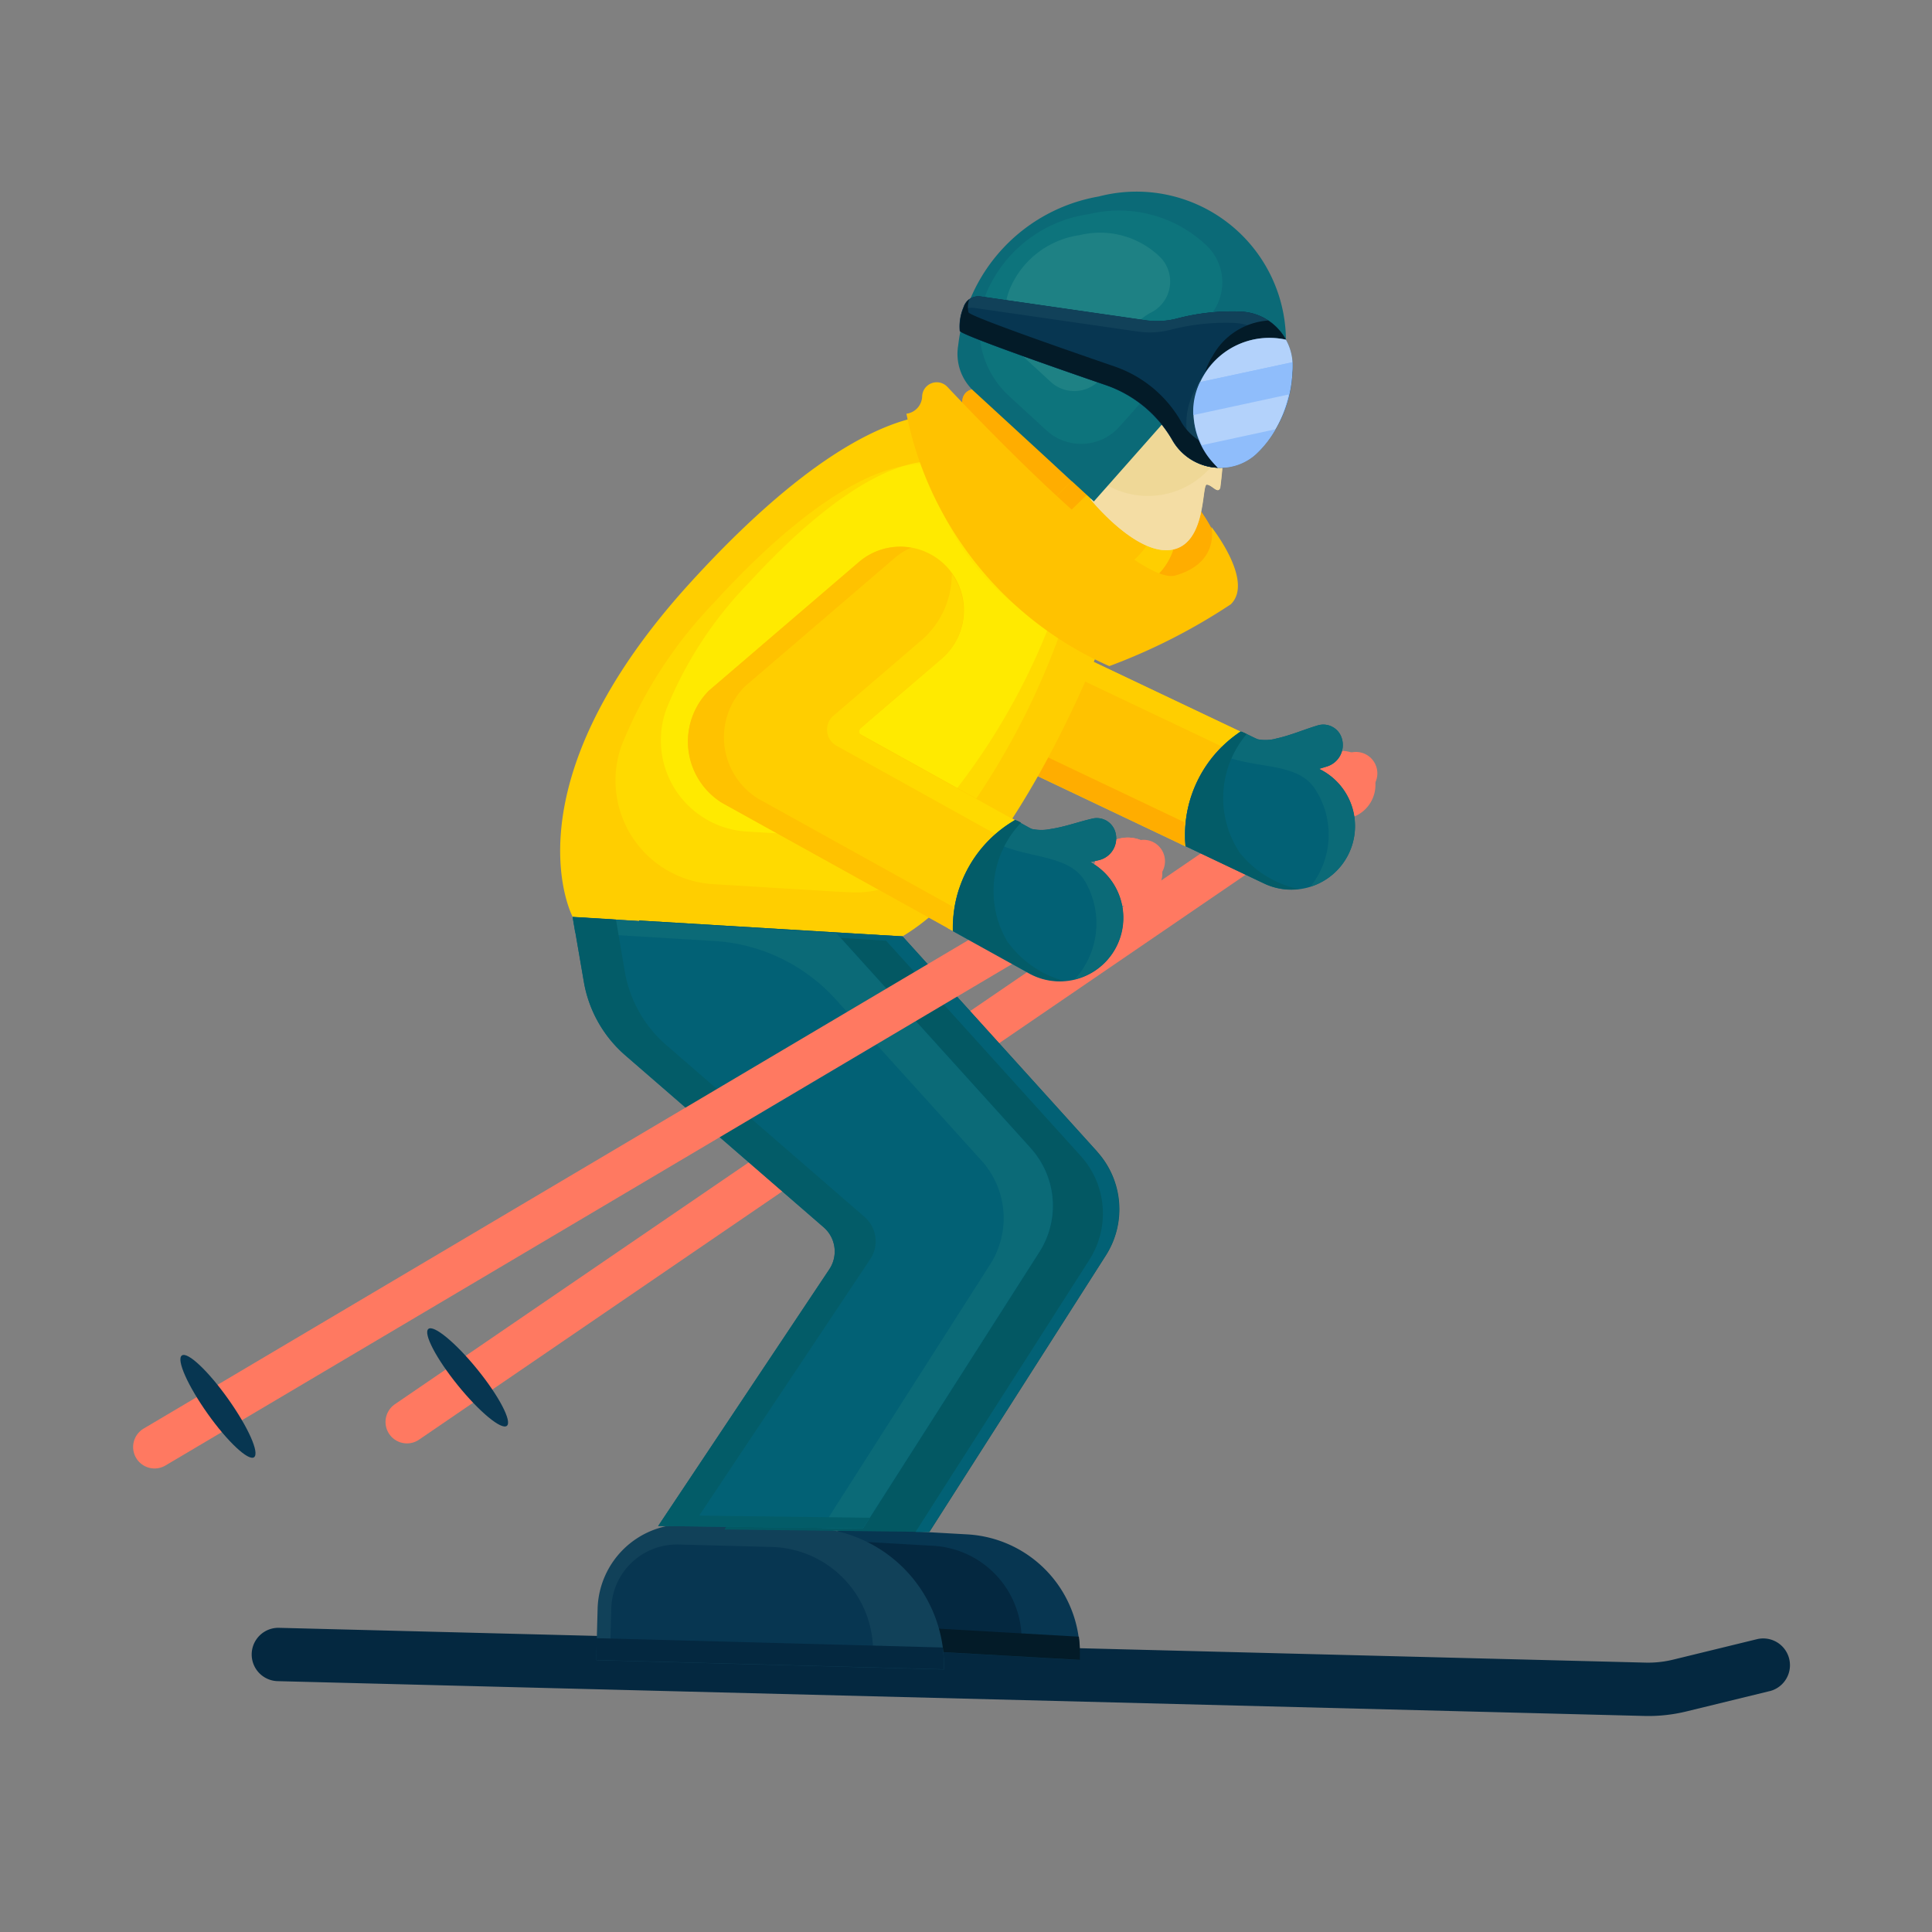 <svg xmlns="http://www.w3.org/2000/svg" xmlns:xlink="http://www.w3.org/1999/xlink" width="50" height="50" viewBox="0 0 50 50">
  <rect x="0" y="0" width="50" height="50" fill="#808080" stroke="none"/>
  <defs>
    <clipPath id="clip-path">
      <rect id="Rectangle_989" data-name="Rectangle 989" width="50" height="50" transform="translate(-9260 -902)" fill="#fff" stroke="#707070" stroke-width="1"/>
    </clipPath>
  </defs>
  <g id="_2._Aosta" data-name="2. Aosta" transform="translate(9260 902)" clip-path="url(#clip-path)">
    <g id="OBJECTS" transform="translate(-9256.55 -896.996)">
      <g id="Group_1968" data-name="Group 1968" transform="translate(0.55 -0.004)">
        <g id="Group_1947" data-name="Group 1947" transform="translate(6.532 14.429)">
          <line id="Line_7" data-name="Line 7" x1="24.559" y2="16.785" transform="translate(0 0.586)" fill="none" stroke="#ff7961" stroke-linecap="round" stroke-linejoin="round" stroke-width="1.11"/>
          <path id="Path_4669" data-name="Path 4669" d="M20.455,76.811c-.138.115-.708-.356-1.269-1.048s-.9-1.344-.763-1.459.708.356,1.269,1.048S20.594,76.7,20.455,76.811Z" transform="translate(-17.869 -59.34)" fill="#073651"/>
          <path id="Path_4670" data-name="Path 4670" d="M77.66,36.963a.888.888,0,1,1-1.23-.364A.907.907,0,0,1,77.66,36.963Z" transform="translate(-52.694 -36.487)" fill="#ff7961"/>
        </g>
        <path id="Path_4671" data-name="Path 4671" d="M59.021,15.878s.186.747-.759,1.016c-.747.214-3.622-2.724-4.8-3.974a.309.309,0,0,0-.534.206.378.378,0,0,1-.328.364,7.4,7.4,0,0,0,4.274,5.318,12.47,12.47,0,0,0,2.558-1.3c.5-.486-.407-1.625-.407-1.625Z" transform="translate(-32.019 -7.751)" fill="#ffad00"/>
        <path id="Path_4672" data-name="Path 4672" d="M58.92,17.646c1-.289.969-1.008.941-1.2a3.827,3.827,0,0,0-.36-.565s.186.747-.759,1.016c-.747.214-3.622-2.724-4.8-3.974a.309.309,0,0,0-.534.206c0,.012-.008.024-.008.036C55.009,14.842,58.074,17.887,58.92,17.646Z" transform="translate(-32.503 -7.751)" fill="#ffad00"/>
        <path id="Path_4673" data-name="Path 4673" d="M46.183,95.536h0l-2.139.522a4.156,4.156,0,0,1-1.127.119l-35.342-.9a.69.69,0,0,1,.036-1.38l35.342.9a2.757,2.757,0,0,0,.763-.083l2.139-.522a.692.692,0,0,1,.332,1.344Z" transform="translate(-4.389 -56.769)" fill="#042840"/>
        <g id="Group_1951" data-name="Group 1951" transform="translate(19.489 7.062)">
          <g id="Group_1949" data-name="Group 1949">
            <path id="Path_4674" data-name="Path 4674" d="M58.455,24.733l-4.243-2.017L56.3,20.684a1.644,1.644,0,1,0-2.293-2.357L50.338,21.9a1.871,1.871,0,0,0,.522,2.871L57.028,27.7a3.213,3.213,0,0,1,1.423-2.966Z" transform="translate(-49.839 -17.859)" fill="#ffc200"/>
            <g id="Group_1948" data-name="Group 1948" transform="translate(3.617 0.599)">
              <path id="Path_4675" data-name="Path 4675" d="M61.958,19.374a2.242,2.242,0,0,1-.676,1.779l-2.151,2.092a.474.474,0,0,0,.127.767l4.278,2.032a4.787,4.787,0,0,1,.451-.4L59.89,23.7a.112.112,0,0,1-.032-.182l1.973-1.922a1.645,1.645,0,0,0,.123-2.222Z" transform="translate(-58.987 -19.37)" fill="#ffce00"/>
              <path id="Path_4676" data-name="Path 4676" d="M67.69,42.181l.134.063a2.3,2.3,0,0,1-.032-.324C67.753,42.007,67.722,42.094,67.69,42.181Z" transform="translate(-64.249 -33.004)" fill="#ffda00"/>
            </g>
            <path id="Path_4677" data-name="Path 4677" d="M51.791,24.595a1.871,1.871,0,0,1-.522-2.871l3.673-3.571a1.676,1.676,0,0,1,.4-.289,1.635,1.635,0,0,0-1.325.455L50.348,21.89a1.871,1.871,0,0,0,.522,2.871l6.168,2.934a2.345,2.345,0,0,1-.028-.621l-5.219-2.483Z" transform="translate(-49.845 -17.855)" fill="#ffad00"/>
          </g>
          <g id="Group_1950" data-name="Group 1950" transform="translate(7.156 6.691)">
            <path id="Path_4678" data-name="Path 4678" d="M71.422,35.925l.206-.063a.582.582,0,0,0,.391-.728.5.5,0,0,0-.625-.336c-.356.107-.7.257-1.06.336a1.05,1.05,0,0,1-.482.024c-.059-.012-.431-.217-.455-.2a3.213,3.213,0,0,0-1.423,2.966l2.032.965a1.645,1.645,0,0,0,1.416-2.97Z" transform="translate(-67.938 -34.777)" fill="#026175"/>
            <path id="Path_4679" data-name="Path 4679" d="M72.754,35.925l.206-.063a.582.582,0,0,0,.391-.728.5.5,0,0,0-.625-.336c-.356.107-.7.257-1.06.336a1.05,1.05,0,0,1-.482.024c-.059-.012-.431-.217-.455-.2a4.544,4.544,0,0,0-.589.546c.854.459,2.044.19,2.523.949a2.152,2.152,0,0,1-.127,2.519,1.643,1.643,0,0,0,.221-3.053Z" transform="translate(-69.269 -34.777)" fill="#0b6a77"/>
            <path id="Path_4680" data-name="Path 4680" d="M69.41,38.417a2.553,2.553,0,0,1,.146-3.116.514.514,0,0,0-.158-.063A3.213,3.213,0,0,0,67.974,38.2l2.032.965a1.639,1.639,0,0,0,.9.146,2.662,2.662,0,0,1-1.495-.9Z" transform="translate(-67.938 -35.055)" fill="#035c68"/>
          </g>
        </g>
        <g id="Group_1952" data-name="Group 1952" transform="translate(10.493 5.733)">
          <path id="Path_4681" data-name="Path 4681" d="M37.172,14.5a.32.32,0,0,1-.087,0c-.826-.063-2.942.308-6.6,4.314-4.867,5.326-3.068,8.679-3.068,8.679l6.821.411,1.72.087c3.092-1.858,5.35-8.118,5.35-8.118s.055-.02.146-.059A7.392,7.392,0,0,1,37.176,14.5Z" transform="translate(-27.088 -14.495)" fill="#ffce00"/>
          <path id="Path_4682" data-name="Path 4682" d="M38.79,17.753a.428.428,0,0,1-.071,0c-.68-.051-2.428.257-5.445,3.555a11.506,11.506,0,0,0-2.412,3.725,2.686,2.686,0,0,0,2.388,3.578l3.116.19.4.02a2.654,2.654,0,0,0,2.024-.763,19.4,19.4,0,0,0,3.4-5.876s.043-.016.123-.047a6.107,6.107,0,0,1-3.523-4.385Z" transform="translate(-29.272 -16.462)" fill="#ffda00"/>
          <path id="Path_4683" data-name="Path 4683" d="M40.841,17.554a.339.339,0,0,1-.063,0c-.6-.044-2.151.229-4.828,3.14a10.1,10.1,0,0,0-2.139,3.286,2.366,2.366,0,0,0,2.111,3.151l2.76.162.356.016a2.365,2.365,0,0,0,1.8-.676,17.173,17.173,0,0,0,3.021-5.18l.107-.043a5.355,5.355,0,0,1-3.116-3.855Z" transform="translate(-31.066 -16.342)" fill="#fff200" opacity="0.64"/>
        </g>
        <path id="Path_4684" data-name="Path 4684" d="M61.81,15.991S62.976,17.442,63.9,17.3s.783-1.692.921-1.688.285.253.348.083a11.436,11.436,0,0,0,.095-1.325L63.744,13.35l-1.858,2.558" transform="translate(-37.587 -8.07)" fill="#efd897"/>
        <g id="Group_1953" data-name="Group 1953" transform="translate(19.462 4.892)">
          <path id="Path_4685" data-name="Path 4685" d="M57.658,16.122s.229.917-.933,1.249c-.917.261-4.448-3.345-5.9-4.883a.378.378,0,0,0-.652.249.466.466,0,0,1-.407.447,9.1,9.1,0,0,0,5.251,6.532,15.4,15.4,0,0,0,3.144-1.6c.613-.6-.5-2-.5-2Z" transform="translate(-49.77 -12.369)" fill="#ffc200"/>
          <path id="Path_4686" data-name="Path 4686" d="M65.05,15.584a2.869,2.869,0,0,1-.071.85,2.148,2.148,0,0,1-2.855.474l-.249.344-.075.083s1.166,1.451,2.088,1.313.783-1.692.921-1.688.285.253.348.083a11.431,11.431,0,0,0,.095-1.325l-.2-.138Z" transform="translate(-57.043 -14.31)" fill="#f4dda4"/>
        </g>
        <g id="Group_1954" data-name="Group 1954" transform="translate(20.776)">
          <path id="Path_4687" data-name="Path 4687" d="M58.536,5.814l-1.91,2.159L53.515,5.114a1.306,1.306,0,0,1-.4-1.178A4.42,4.42,0,0,1,56.753.081a3.867,3.867,0,0,1,4.844,3.7S59.505,2.5,58.54,5.818Z" transform="translate(-53.093 0.004)" fill="#0b6a77"/>
          <path id="Path_4688" data-name="Path 4688" d="M58.658,6.2l-.5.561a1.326,1.326,0,0,1-1.886.1l-.961-.882a2.38,2.38,0,0,1-.554-2.776,3.4,3.4,0,0,1,2.61-1.941,3.289,3.289,0,0,1,3.088.854,1.322,1.322,0,0,1-.411,2.115,2.362,2.362,0,0,0-1.131,1.53,1.259,1.259,0,0,1-.257.439Z" transform="translate(-53.962 -0.72)" fill="#0d747c"/>
          <path id="Path_4689" data-name="Path 4689" d="M59.017,6.02l-.336.38a.9.9,0,0,1-1.281.067l-.652-.6a1.611,1.611,0,0,1-.376-1.882,2.307,2.307,0,0,1,1.771-1.317,2.229,2.229,0,0,1,2.1.581.9.9,0,0,1-.277,1.435,1.605,1.605,0,0,0-.767,1.04.88.88,0,0,1-.174.3Z" transform="translate(-54.981 -1.582)" fill="#1e8184"/>
        </g>
        <g id="Group_1958" data-name="Group 1958" transform="translate(20.821 2.666)">
          <path id="Path_4690" data-name="Path 4690" d="M60.9,10.826a3.127,3.127,0,0,0,.937-2.187,1.4,1.4,0,0,0-1.325-1.495,5.558,5.558,0,0,0-1.657.178,2.079,2.079,0,0,1-.826.047l-4.27-.617a.4.4,0,0,0-.431.269,1.277,1.277,0,0,0-.1.625c.063.107,2.325.9,3.78,1.4a3.183,3.183,0,0,1,1.712,1.408l.016.028a1.409,1.409,0,0,0,2.159.348Z" transform="translate(-53.207 -6.746)" fill="#073651"/>
          <path id="Path_4691" data-name="Path 4691" d="M59.535,8.8a1.965,1.965,0,0,1,2.127-.929,1.391,1.391,0,0,0-1.155-.724,5.558,5.558,0,0,0-1.657.178,2.079,2.079,0,0,1-.826.047l-4.27-.617a.4.4,0,0,0-.431.269,1.277,1.277,0,0,0-.1.625c.063.107,2.325.9,3.78,1.4a3.183,3.183,0,0,1,1.712,1.408l.016.028a1.423,1.423,0,0,0,1.17.7A1.917,1.917,0,0,1,59.531,8.8Z" transform="translate(-53.207 -6.746)" fill="#073651"/>
          <g id="Group_1955" data-name="Group 1955" transform="translate(0.092)">
            <path id="Path_4692" data-name="Path 4692" d="M53.721,7.04l4.27.617a2.154,2.154,0,0,0,.826-.047,5.679,5.679,0,0,1,1.657-.178,1.374,1.374,0,0,1,.9.4,2.26,2.26,0,0,1,.431.032,1.391,1.391,0,0,0-1.155-.724A5.558,5.558,0,0,0,59,7.313a2.079,2.079,0,0,1-.826.047L53.9,6.744a.4.4,0,0,0-.431.269c-.008.032-.02.063-.028.095a.4.4,0,0,1,.277-.067Z" transform="translate(-53.44 -6.74)" fill="#114159"/>
            <path id="Path_4693" data-name="Path 4693" d="M68.534,11.89a.99.99,0,0,0-.186.312,1.791,1.791,0,0,0,.063,1.981,1.424,1.424,0,0,0,.49.111,1.917,1.917,0,0,1-.372-2.384.03.03,0,0,1,.008-.016Z" transform="translate(-62.29 -9.853)" fill="#114159"/>
          </g>
          <g id="Group_1956" data-name="Group 1956" transform="translate(0.008 0.083)">
            <path id="Path_4694" data-name="Path 4694" d="M58.97,10.121l-.016-.028a3.169,3.169,0,0,0-1.712-1.408c-1.455-.5-3.721-1.293-3.78-1.4a.6.6,0,0,1,.02-.336.39.39,0,0,0-.138.194,1.277,1.277,0,0,0-.1.625c.063.107,2.325.9,3.78,1.4a3.183,3.183,0,0,1,1.712,1.408l.016.028a1.423,1.423,0,0,0,1.17.7,2.859,2.859,0,0,1-.467-.688,1.421,1.421,0,0,1-.486-.494Z" transform="translate(-53.227 -6.95)" fill="#031b28"/>
            <path id="Path_4695" data-name="Path 4695" d="M69.488,9.275a1.717,1.717,0,0,0-.178.391A2.029,2.029,0,0,1,71.4,8.824a1.433,1.433,0,0,0-.455-.494,1.783,1.783,0,0,0-1.455.945Z" transform="translate(-62.951 -7.784)" fill="#031b28"/>
          </g>
          <path id="Path_4696" data-name="Path 4696" d="M68.8,10.456a1.916,1.916,0,0,0,.372,2.384,1.374,1.374,0,0,0,.989-.356A3.127,3.127,0,0,0,71.1,10.3a1.386,1.386,0,0,0-.17-.771A1.971,1.971,0,0,0,68.8,10.456Z" transform="translate(-62.471 -8.403)" fill="#8fbdfb"/>
          <g id="Group_1957" data-name="Group 1957" transform="translate(6.06 1.088)">
            <path id="Path_4697" data-name="Path 4697" d="M71.2,9.527a1.971,1.971,0,0,0-2.127.929,1.779,1.779,0,0,0-.091.17l2.392-.514a1.342,1.342,0,0,0-.17-.585Z" transform="translate(-68.803 -9.492)" fill="#dfebfb" opacity="0.46"/>
            <path id="Path_4698" data-name="Path 4698" d="M69.521,16.452a1.374,1.374,0,0,0,.989-.356,2.63,2.63,0,0,0,.5-.637l-1.9.411a2.858,2.858,0,0,0,.411.585Z" transform="translate(-68.882 -13.1)" fill="#8fbdfb"/>
            <path id="Path_4699" data-name="Path 4699" d="M71.1,11.246c0-.063,0-.123,0-.186l-2.392.514a1.728,1.728,0,0,0-.174.854L71,11.9A5.044,5.044,0,0,0,71.1,11.246Z" transform="translate(-68.533 -10.44)" fill="#8fbdfb"/>
            <path id="Path_4700" data-name="Path 4700" d="M68.54,13.71a1.917,1.917,0,0,0,.225.779l1.9-.411a3.22,3.22,0,0,0,.34-.9Z" transform="translate(-68.537 -11.722)" fill="#dfebfb" opacity="0.46"/>
          </g>
        </g>
        <g id="Group_1959" data-name="Group 1959" transform="translate(16.204 34.553)">
          <path id="Path_4701" data-name="Path 4701" d="M49.272,90.79l-7.742-.439.063-1.143a1.937,1.937,0,0,1,2.044-1.823l2.728.154a3.083,3.083,0,0,1,2.9,3.254h0Z" transform="translate(-41.53 -87.382)" fill="#073651"/>
          <path id="Path_4702" data-name="Path 4702" d="M47.977,90.891l-6.1-.348.051-.9a1.523,1.523,0,0,1,1.609-1.435l2.151.123a2.426,2.426,0,0,1,2.285,2.562Z" transform="translate(-41.742 -87.879)" fill="#042840"/>
          <path id="Path_4703" data-name="Path 4703" d="M41.633,91.77l.059-1.06a1.915,1.915,0,0,0-.1.506l-.063,1.143,7.742.439a3.324,3.324,0,0,0-.024-.6l-7.612-.435Z" transform="translate(-41.53 -89.394)" fill="#031b28"/>
        </g>
        <g id="Group_1960" data-name="Group 1960" transform="translate(11.427 34.449)">
          <path id="Path_4704" data-name="Path 4704" d="M38.453,90.875l-9-.241.036-1.329a2.246,2.246,0,0,1,2.309-2.187l3.175.087a3.575,3.575,0,0,1,3.48,3.673h0Z" transform="translate(-29.45 -87.118)" fill="#114159"/>
          <path id="Path_4705" data-name="Path 4705" d="M37.177,91.268l-6.8-.182.028-1a1.7,1.7,0,0,1,1.744-1.653l2.4.063a2.694,2.694,0,0,1,2.629,2.772h0Z" transform="translate(-30.012 -87.91)" fill="#073651"/>
          <path id="Path_4706" data-name="Path 4706" d="M29.466,94.57l-.016.565,9,.241a3.791,3.791,0,0,0-.028-.565L29.47,94.57Z" transform="translate(-29.45 -91.623)" fill="#042840"/>
        </g>
        <g id="Group_1961" data-name="Group 1961" transform="translate(12.538 18.823)">
          <path id="Path_4707" data-name="Path 4707" d="M34.47,63.361,38.9,56.714a.826.826,0,0,0-.146-1.079L33.62,51.182a3.242,3.242,0,0,1-1.072-1.9L32.26,47.6l6.821.411,5.037,5.571a2.221,2.221,0,0,1,.225,2.685l-4.567,7.157-5.3-.063Z" transform="translate(-32.26 -47.6)" fill="#035863"/>
          <path id="Path_4708" data-name="Path 4708" d="M44.118,53.583l-5.037-5.571L32.26,47.6l.024.134,6.37.388,5.037,5.571a2.221,2.221,0,0,1,.225,2.685l-4.5,7.046h.352l4.567-7.153a2.221,2.221,0,0,0-.225-2.685Z" transform="translate(-32.26 -47.6)" fill="#026175"/>
        </g>
        <g id="Group_1962" data-name="Group 1962" transform="translate(10.818 18.728)">
          <path id="Path_4709" data-name="Path 4709" d="M30.13,63.135l4.433-6.647a.832.832,0,0,0-.146-1.083L29.28,50.952a3.242,3.242,0,0,1-1.072-1.9l-.289-1.68,6.821.411,5.037,5.571A2.221,2.221,0,0,1,40,56.037l-4.567,7.157-5.3-.063Z" transform="translate(-27.916 -47.366)" fill="#026175"/>
          <path id="Path_4710" data-name="Path 4710" d="M39.768,53.363l-5.037-5.571L27.91,47.38l.067.4,3.6.217a4.608,4.608,0,0,1,3.14,1.507l3.776,4.176a2.221,2.221,0,0,1,.225,2.685l-4.357,6.825,1.06.012,4.567-7.157a2.221,2.221,0,0,0-.225-2.685Z" transform="translate(-27.91 -47.372)" fill="#0b6a77"/>
          <path id="Path_4711" data-name="Path 4711" d="M31.19,62.86l4.433-6.647a.832.832,0,0,0-.146-1.083L30.34,50.677a3.242,3.242,0,0,1-1.072-1.9l-.229-1.348L27.92,47.36l.289,1.68a3.242,3.242,0,0,0,1.072,1.9l5.136,4.452a.831.831,0,0,1,.146,1.083L30.13,63.125l5.3.063.178-.277-4.417-.055Z" transform="translate(-27.916 -47.36)" fill="#035c68"/>
        </g>
        <g id="Group_1963" data-name="Group 1963" transform="translate(0 16.677)">
          <line id="Line_8" data-name="Line 8" x1="25.595" y2="15.16" transform="translate(0 0.612)" fill="none" stroke="#ff7961" stroke-linecap="round" stroke-linejoin="round" stroke-width="1.11"/>
          <path id="Path_4712" data-name="Path 4712" d="M4.15,78.683c-.146.1-.684-.4-1.2-1.127s-.815-1.4-.668-1.507.684.4,1.2,1.127S4.3,78.576,4.15,78.683Z" transform="translate(-1.576 -62.646)" fill="#073651"/>
          <path id="Path_4713" data-name="Path 4713" d="M63.731,42.7a.888.888,0,1,1-1.2-.443A.9.9,0,0,1,63.731,42.7Z" transform="translate(-37.725 -42.173)" fill="#ff7961"/>
          <path id="Path_4714" data-name="Path 4714" d="M63.731,42.7a.888.888,0,1,1-1.2-.443A.9.9,0,0,1,63.731,42.7Z" transform="translate(-37.725 -42.173)" fill="#ff7961"/>
        </g>
        <g id="Group_1967" data-name="Group 1967" transform="translate(13.767 9.151)">
          <g id="Group_1965" data-name="Group 1965">
            <path id="Path_4715" data-name="Path 4715" d="M43.871,30.214l-4.108-2.278,2.214-1.9a1.643,1.643,0,1,0-2.139-2.5l-3.887,3.333a1.869,1.869,0,0,0,.344,2.9l5.975,3.314a3.213,3.213,0,0,1,1.605-2.871Z" transform="translate(-35.373 -23.145)" fill="#ffce00"/>
            <g id="Group_1964" data-name="Group 1964" transform="translate(3.637 0.684)">
              <path id="Path_4716" data-name="Path 4716" d="M47.793,24.87a2.27,2.27,0,0,1-.787,1.736l-2.278,1.953a.476.476,0,0,0,.079.775l4.14,2.3a4.787,4.787,0,0,1,.474-.372l-3.966-2.2a.112.112,0,0,1-.02-.182l2.092-1.791a1.644,1.644,0,0,0,.261-2.21Z" transform="translate(-44.564 -24.87)" fill="#ffda00"/>
              <path id="Path_4717" data-name="Path 4717" d="M52.46,47.7l.13.071a2.276,2.276,0,0,1-.012-.328c-.043.083-.083.17-.119.253Z" transform="translate(-49.338 -38.516)" fill="#ffda00"/>
            </g>
            <path id="Path_4718" data-name="Path 4718" d="M37.218,29.657a1.869,1.869,0,0,1-.344-2.9l3.887-3.333a1.679,1.679,0,0,1,.419-.261,1.648,1.648,0,0,0-1.352.372l-3.887,3.333a1.869,1.869,0,0,0,.344,2.9l5.975,3.314a2.326,2.326,0,0,1,.012-.621Z" transform="translate(-35.367 -23.14)" fill="#ffc200"/>
          </g>
          <g id="Group_1966" data-name="Group 1966" transform="translate(6.874 7.021)">
            <path id="Path_4719" data-name="Path 4719" d="M56.337,42.033l.21-.047a.581.581,0,0,0,.435-.7.5.5,0,0,0-.6-.376c-.36.083-.712.214-1.079.269a1.185,1.185,0,0,1-.486,0c-.059-.016-.419-.241-.443-.225a3.213,3.213,0,0,0-1.605,2.871l1.969,1.091a1.644,1.644,0,0,0,1.6-2.875Z" transform="translate(-52.751 -40.897)" fill="#026175"/>
            <path id="Path_4720" data-name="Path 4720" d="M57.866,42.033l.21-.047a.581.581,0,0,0,.435-.7.5.5,0,0,0-.6-.376c-.36.083-.712.214-1.079.269a1.185,1.185,0,0,1-.486,0c-.059-.016-.419-.241-.443-.225a4.532,4.532,0,0,0-.621.51c.822.51,2.028.316,2.455,1.1a2.152,2.152,0,0,1-.285,2.507,1.644,1.644,0,0,0,.411-3.033Z" transform="translate(-54.28 -40.897)" fill="#0b6a77"/>
            <path id="Path_4721" data-name="Path 4721" d="M54.2,44.183a2.564,2.564,0,0,1,.34-3.1.492.492,0,0,0-.154-.071,3.213,3.213,0,0,0-1.605,2.871l1.969,1.091a1.626,1.626,0,0,0,.89.2,2.668,2.668,0,0,1-1.435-.992Z" transform="translate(-52.757 -40.963)" fill="#035c68"/>
          </g>
        </g>
      </g>
    </g>
  </g>
</svg>

